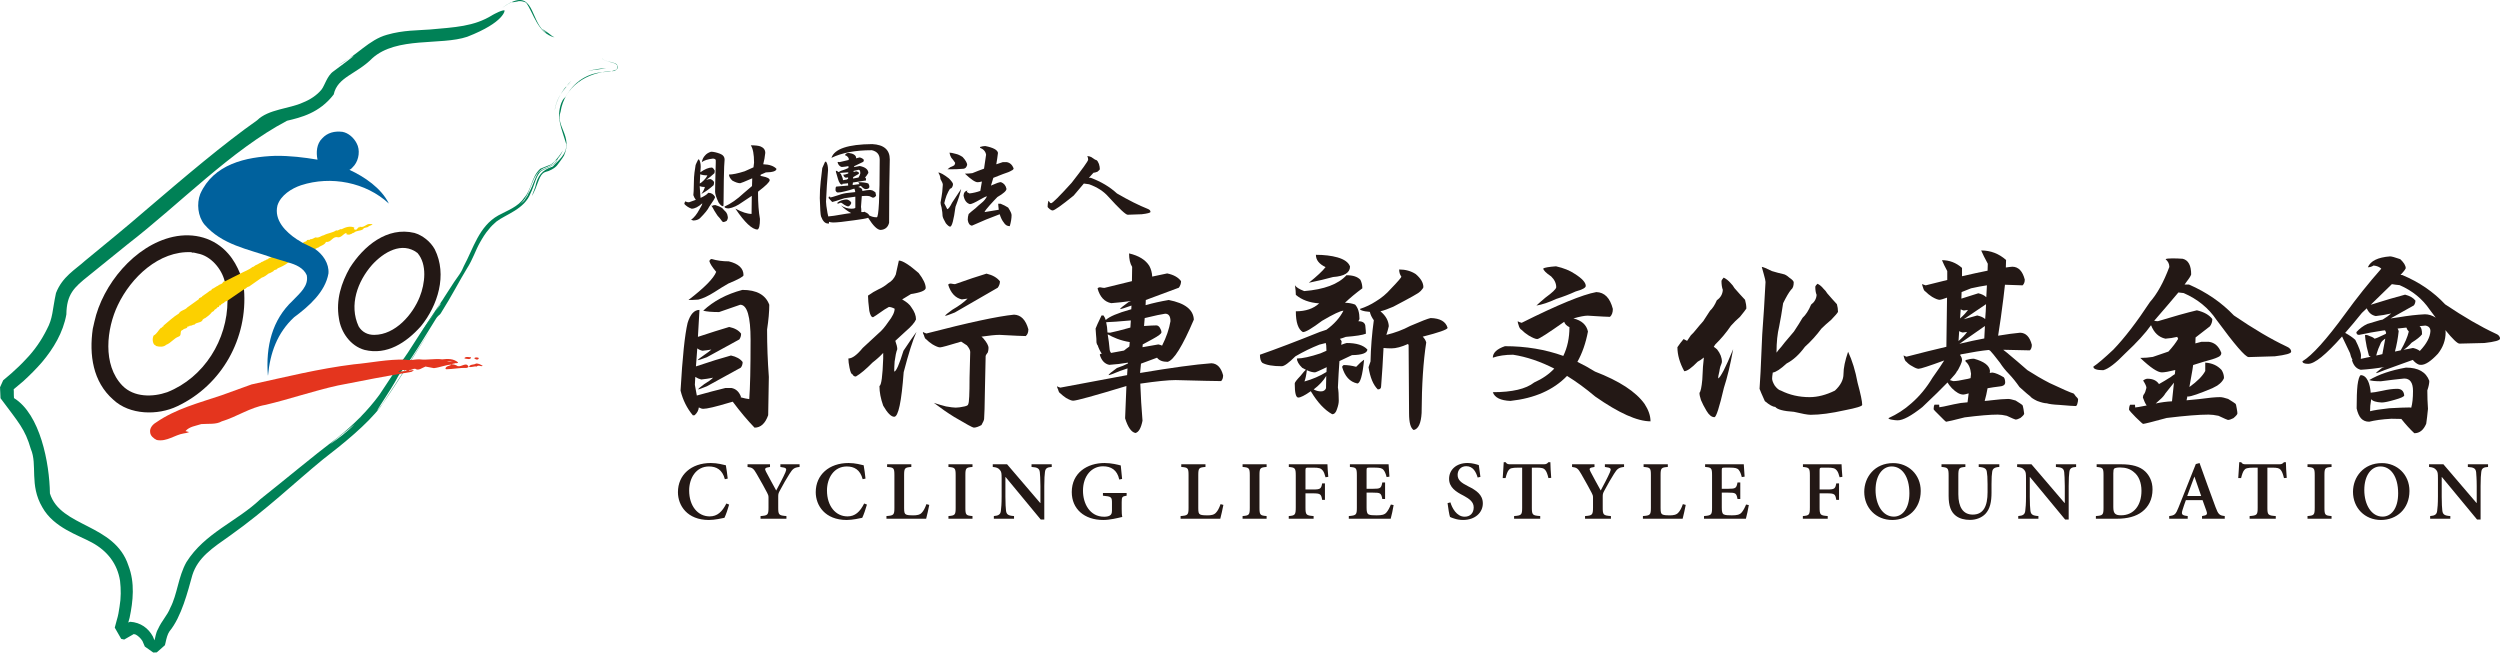 <svg enable-background="new 0 0 250 66" height="66" viewBox="0 0 250 66" width="250" xmlns="http://www.w3.org/2000/svg"><g fill="#231815"><path d="m74.242 28.99c1.424 0 2.319.495 2.686 1.486 0 .688-.073 1.514-.22 2.478 0 1.573.059 3.153.176 4.737-.029 1.521-.052 2.797-.066 3.826-.293.832-.748 1.248-1.364 1.248-.691-.713-1.418-1.578-2.181-2.596-.132.04-.249.072-.353.1-1.366.41-2.231.613-2.598.613-.119 0-.266-.045-.44-.137-.03.289-.162.54-.396.754 0 .024-.067.037-.198.037-.588-.701-1-1.525-1.234-2.478.191-3.329.425-5.583.705-6.76.264-.871.66-1.307 1.188-1.307-.058.912-.108 1.81-.155 2.694 1.279-.421 2.322-.753 3.128-.989.558.119.954.343 1.19.673 0 .212-.058.403-.176.574-1.118.623-2.202 1.217-3.26 1.786-.528.197-.83.296-.903.296 0-.053.221-.231.661-.534.277-.186.514-.363.705-.535-.308.051-.601.092-.881.118-.207-.04-.381-.118-.528-.237-.046.607-.089 1.209-.133 1.803 1.409-.475 2.577-.838 3.501-1.09.544.119.933.338 1.168.654 0 .212-.059.396-.176.555-1.16.648-2.291 1.27-3.391 1.865-.515.211-.808.316-.881.316 0-.054.205-.231.616-.535.368-.212.661-.423.882-.635-.397.08-.795.14-1.19.18-.221-.055-.419-.141-.595-.26-.015.265-.03.53-.043.793.059.371.125.729.196 1.071 1.087-.304 2.042-.556 2.865-.755h.594c.44.081.756.365.947.854 0 .053-.008.08-.021.08.336.092.623.152.858.179.088-1.112.133-3.087.133-5.928 0-2.34-.346-3.509-1.036-3.509-.603.199-1.308.443-2.115.733-.719 0-1.249-.046-1.585-.138 1.027-.964 2.333-1.658 3.92-2.08zm-1.367-2.855c.984.238 1.476.7 1.476 1.387 0 .134-.507.412-1.52.834-.439.251-.903.535-1.388.853-.603.382-1.138.634-1.606.752-.383.027-.713.039-.991.039 1.599-1.229 2.524-2.167 2.774-2.815-.397-.474-.625-.831-.684-1.07.029-.118.104-.19.222-.217.529.158 1.1.237 1.717.237z"/><path d="m89.885 26.056c.366 0 1.027.417 1.982 1.249.469.607.705 1.11.705 1.507-.031.25-.522.449-1.477.594-.294.171-.588.351-.881.536.469.265.777.529.924.793.31.423.463.825.463 1.209-.131.317-.485.721-1.057 1.209-.381.343-.72.653-1.013.931.132.369.197.646.197.834-.102.25-.19.66-.264 1.229-.03.396-.043.734-.043 1.01.191 0 .499-.692.926-2.081.585-.885 1.02-1.512 1.298-1.883-.367.819-.793 2.161-1.277 4.024-.221 2.973-.536 4.46-.947 4.46-.308 0-.676-.37-1.102-1.109-.25-.702-.375-1.354-.375-1.964.192-.079.315-.997.375-2.756v-.555c-.322.344-.675.662-1.058.953-.646.659-1.204 1.129-1.674 1.405-.162 0-.271-.071-.331-.218-.117 0-.22-.223-.308-.674-.073-.355-.111-.66-.111-.912.381 0 .859-.348 1.432-1.051.529-.488 1.058-.977 1.586-1.467.309-.25.631-.627.97-1.129.425-.541.638-.983.638-1.328-.191-.105-.381-.166-.572-.179-.164.093-.31.179-.44.258-.736.515-1.117.772-1.146.772-.163 0-.287-.21-.375-.634-.088-.7-.131-1.209-.131-1.527.366-.263.719-.475 1.057-.634.338-.146.66-.35.97-.614.338-.184.586-.47.749-.853.176-.777.279-1.246.31-1.405zm6.232 8.106c-1.263.385-1.968.576-2.114.576-.161 0-.412-.1-.749-.298-.249-.159-.455-.322-.617-.496-.103-.04-.183-.179-.241-.416-.074-.119-.111-.232-.111-.337.074.053.191.105.353.159 4.229-1.097 7.151-1.726 8.768-1.884.69.026 1.167.517 1.431 1.466 0 .305-.087.53-.264.674-.279 0-1.152-.039-2.622-.119-.396 0-.997.062-1.804.178.073.054.131.107.175.159.353.412.53.734.53.971 0 .133-.022.278-.066.438-.133.17-.207.291-.221.356 0 .146-.022 1.171-.066 3.072-.03 1.942-.059 3.014-.088 3.212 0 .117-.089.33-.264.633-.309.172-.566.258-.771.258-.104 0-.758-.356-1.962-1.07-.661-.409-1.336-.878-2.026-1.405.44.144.843.262 1.212.355.455.079.776.12.968.12.235 0 .53-.041.882-.12.249-.052.374-.132.374-.239.088-.116.132-1.001.132-2.656.044-1.466.066-2.316.066-2.556 0-.171-.111-.39-.33-.654-.251-.158-.442-.283-.575-.377zm-1.035-5.806c.206.039.344.059.418.059 1.263-.449 2.313-.8 3.15-1.052.617.146 1.063.404 1.344.773 0 .225-.073.437-.22.635-1.455.846-2.886 1.671-4.295 2.479-.559.224-.882.337-.969.337 0-.065.24-.271.726-.616.645-.369 1.152-.739 1.519-1.109-.19.025-.38.052-.573.079-.646-.146-1.101-.634-1.364-1.467.044-.079.131-.118.264-.118z"/><path d="m110.571 32.003c.367-.344 1.189-.694 2.467-1.051.028-.014.058-.02.089-.02 0-.133.007-.258.021-.377-.661.238-1.042.357-1.145.357 0-.066.287-.303.86-.713.088-.041.167-.074.242-.101-.647.093-1.308.166-1.983.218-.675-.132-1.129-.619-1.366-1.466.044-.08.134-.12.265-.12.191.04.331.06.419.06.999-.25 1.916-.475 2.752-.675.016-.488.023-.965.023-1.427-.205-.316-.309-.766-.309-1.348.969.225 1.645.642 2.026 1.249.175.33.272.688.287 1.07.543-.12 1.042-.225 1.497-.317.646.134 1.108.392 1.388.773 0 .239-.074.457-.22.655-1.117.423-2.218.833-3.304 1.229 0 .172-.007.345-.022.517.75-.212 1.519-.383 2.314-.517 1.629.317 2.466.971 2.51 1.963-1.131 2.658-2.006 4.063-2.621 4.223-.499 0-.853-.139-1.058-.416-.559.199-1.094.396-1.607.596-.031.369-.06.68-.089.932 3.144-.529 5.521-.853 7.137-.972.572.026.96.429 1.166 1.208 0 .252-.064.442-.198.576-.499 0-2.019-.033-4.559-.101-.72 0-1.894.118-3.525.356.044 1.242.117 2.479.221 3.707-.147.74-.382 1.15-.705 1.229-.41-.079-.756-.567-1.035-1.468.029-.951.074-2.028.131-3.23-3.23.98-5.006 1.469-5.329 1.469-.148 0-.383-.092-.706-.277-.221-.147-.411-.299-.573-.457-.104-.053-.176-.179-.22-.377-.074-.132-.11-.244-.11-.336.075.053.183.098.33.139 2.496-.476 4.721-.893 6.676-1.25.013-.211.028-.436.042-.674-.25.093-.499.18-.749.258-.662.277-1.042.416-1.145.416 0-.08.278-.315.837-.715.44-.145.807-.295 1.1-.454v-.081c-.616.107-1.24.181-1.871.221-.455-.096-.771-.431-.947-1.012.029-.068.095-.1.199-.1-.161-.238-.302-.527-.42-.873-.043-.012-.081-.1-.109-.256 0-.251-.015-.502-.044-.755l-.044-.633c.059-.172.257-.608.595-1.309h.198c.103.146.177.299.221.457zm2.467.753c.016-.237.029-.475.045-.714-1.161.105-1.984.166-2.467.178.072.304.117.648.132 1.031.087.014.176.019.265.019.454-.091 1.13-.263 2.025-.514zm-1.937 2.537c.454-.092.888-.17 1.299-.237.175-.146.351-.276.527-.396.015-.067.023-.119.023-.159 0-.105.006-.204.022-.296-.441-.065-.868-.18-1.278-.338-.338-.132-.646-.278-.925-.436.088.503.154 1.018.198 1.546 0 .079.044.184.134.316zm4.536-2.754c.131 0 .249.078.352.237.104.173.155.324.155.456 0 .133-.295.357-.881.674-.294.16-.625.339-.991.536-.016.093-.022.185-.022.278.586-.105 1.116-.199 1.587-.278.131.027.256.067.372.119.427-.845.707-1.658.838-2.438 0-.501-.175-.753-.528-.753-.323.039-1.007.186-2.049.437-.029.29-.052.555-.066.792.601-.041 1.013-.06 1.233-.06z"/><path d="m134.65 27.522c.646 0 1.108.153 1.388.457.131.265.197.549.197.853-.646.476-1.227.957-1.739 1.446.353 0 .691.059 1.013.179.293.318.44.8.44 1.448-.029.066-.066.139-.11.218.471 0 .705.192.705.576.029.25.045.476.045.673-.338.132-1.008.236-2.004.315-.206.08-.404.146-.596.199.087.079.146.166.176.257-.015.119-.029.231-.043.338.277-.106.46-.164.549-.18.984 0 1.674.219 2.071.656-.03.355-.544.542-1.542.555-.469.225-.889.422-1.255.596-.06.793-.109 1.67-.153 2.635.057.305.086.746.086 1.33 0 .223-.057.5-.176.832-.102.342-.264.516-.482.516-.765-.424-1.477-1.19-2.139-2.301-.602.423-1.021.635-1.254.635-.236 0-.352-.469-.352-1.408 0-.106.189-.356.57-.754.265-.342.449-.547.551-.614-.117-.065-.241-.132-.373-.198-.354-.343-.529-.652-.529-.932.543 0 1.328-.172 2.355-.514.221-.094.42-.18.596-.259 0-.184-.007-.364-.021-.535-.016-.104-.031-.185-.046-.239-.249.068-.46.12-.636.16-.81.318-1.609.709-2.402 1.17-.66.662-1.115.99-1.364.99-.883 0-1.528-.111-1.94-.337-.161-.146-.241-.415-.241-.812 1.63-.568 3.628-1.33 5.991-2.28.248-.081.47-.152.66-.219.777-.566 1.344-1.201 1.697-1.902-.279 0-.992.336-2.139 1.011-.998.753-1.637 1.128-1.914 1.128-.472-.277-.706-.969-.706-2.08.983 0 1.761-.264 2.335-.794-.97-.064-1.746-.349-2.335-.852 0-.263-.03-.587-.089-.97.103.197.411.396.926.594 1.996-.159 3.407-.687 4.229-1.587zm-1.981 9.199c-.721.344-1.109.516-1.17.516-.234 0-.506-.073-.814-.219-.059.504-.139.879-.24 1.131.807-.225 1.541-.542 2.201-.95 0-.174.007-.334.023-.478zm-1.079-11.24c.82 0 1.54.085 2.157.258.689.197 1.107.501 1.256.911 0 .622-.566.973-1.697 1.052-.66.185-1.468.376-2.422.574.822-.661 1.381-1.182 1.673-1.565-.646-.305-.967-.714-.967-1.23zm1.034 12.111c-.281.477-.699.928-1.256 1.35.234.132.477.197.727.197.251 0 .42-.105.506-.316.015-.423.023-.834.023-1.231zm3.787-1.623c-.16 1.585-.389 2.377-.681 2.377-.749-.158-1.257-.713-1.521-1.665.043-.079.095-.138.153-.177.397 0 .815.059 1.255.177.252-.277.515-.515.794-.712zm3.504-9.021c.629 0 1.18.152 1.651.456.514.436.771.873.771 1.308 0 .053-.037.12-.109.198-.119.159-.206.251-.265.278-.044.093-.926.589-2.643 1.487-.515.224-.941.376-1.278.456.529.436.807.932.837 1.486-.073.316-.153.609-.243.872.866-.211 1.66-.508 2.379-.892 1.102-.476 1.785-.739 2.049-.792.955.025 1.521.357 1.697.99-.061.173-.889.463-2.49.872.176.172.293.364.352.577-.293 1.875-.447 4.228-.462 7.055-.058 1.031-.323 1.601-.792 1.706-.309-.185-.463-.741-.463-1.667-.015-2.191-.031-4.465-.045-6.818-.014-.052-.035-.092-.064-.119-.647.292-1.198.438-1.65.438-.297 0-.561-.014-.795-.041-.059 1.27-.141 2.552-.242 3.847 0 .198-.111.298-.33.298-.457-.449-.764-1.188-.926-2.221.072-.186.14-.376.199-.574.028-1.375.14-2.75.329-4.124-.205-.278-.338-.556-.396-.834-.161-.012-.324-.033-.484-.059-.34-.067-.508-.145-.508-.237.572-.186 1.101-.437 1.587-.754.571-.343 1.07-.759 1.497-1.249.703-.727 1.057-1.136 1.057-1.229-.148-.199-.22-.436-.22-.714z"/><path d="m156.417 32.181c-1.631 1.15-2.525 1.724-2.689 1.724-.176 0-.461-.119-.857-.354-.279-.175-.514-.359-.704-.557-.147-.078-.251-.244-.311-.496-.057-.146-.086-.271-.086-.377.059.053.19.106.396.16 3.597-1.799 6.086-2.824 7.466-3.073.822.025 1.372.587 1.652 1.685 0 .357-.096.622-.287.792-.235 0-.976-.04-2.224-.119-.323 0-.8.093-1.433.278.822.198 1.307.635 1.455 1.309-.221 1.164-.573 2.174-1.058 3.033.601.291 1.189.615 1.762.971 2.437.939 4.089 2.018 4.955 3.232.396.606.596 1.188.596 1.744-1.321 0-3.165-.826-5.528-2.479-.955-.805-1.895-1.494-2.82-2.062-1.351 1.402-3.238 2.236-5.66 2.5-.984-.041-1.572-.33-1.762-.873 1.938 0 3.317-.322 4.14-.973.823-.369 1.491-.832 2.005-1.387-1.395-.713-2.768-1.177-4.119-1.387-.777 0-1.454.099-2.025.297 0-.488.404-.873 1.211-1.15 2.086 0 4.029.324 5.838.972.41-.845.614-1.802.614-2.873-.279-.133-.455-.311-.527-.537zm-.816-5.551c.764.173 1.387.424 1.873.754.734.462 1.102.866 1.102 1.209 0 .185-.338.37-1.014.555-.602.278-1.256.529-1.961.753-.733.343-1.387.562-1.961.654.207-.198.508-.462.903-.793.692-.501 1.05-.845 1.08-1.031 0-.395-.169-.76-.508-1.089-.513-.344-.777-.608-.792-.794.147-.092.573-.165 1.278-.218z"/><path d="m172.368 27.761c.248.119.477.297.682.535.162.158.295.331.397.516.38.436.733.826 1.058 1.169.086.303.131.594.131.872-.059.105-.273.384-.639.833-.323.277-.624.575-.904.891-.469.689-.99 1.31-1.562 1.864-.059.093-.109.173-.154.238.118.079.229.167.33.259.324.409.484.819.484 1.229 0 .066-.021.152-.066.258-.073.158-.124.322-.153.494-.015.133-.043.285-.087.457-.045.158-.066.312-.066.457.088 0 .271-.266.551-.793.248-.477.564-1.183.946-2.121-.277 1.546-.588 2.836-.925 3.863-.456 1.957-.771 2.936-.947 2.936-.28 0-.542-.213-.793-.635-.236-.396-.42-.752-.551-1.07-.104-.303-.153-.547-.153-.734.116-.104.212-.547.284-1.326.016-.371.038-.801.067-1.29.043-.383.074-.688.089-.911-.221.184-.428.322-.617.416-.617.635-1.065.952-1.344.952-.455-.833-.684-1.634-.684-2.399.205-.304.411-.576.617-.814.104.054.221.113.352.179.119-.186.242-.37.375-.555.162-.145.332-.33.509-.556.232-.29.475-.574.726-.852.277-.422.506-.772.682-1.05.251-.225.479-.576.684-1.051.366-.251.566-.595.595-1.03-.089-.239-.134-.543-.134-.913.029-.081.103-.186.22-.318zm9.383.614c.219.105.418.271.596.496.158.145.285.298.372.457.339.396.661.759.97 1.089.074.251.111.508.111.772-.061.121-.289.386-.684.795-.338.277-.66.568-.969.872-.5.674-1.05 1.283-1.654 1.823-.571.781-1.18 1.335-1.826 1.666-.617.567-1.078.872-1.389.911-.045.29-.066.49-.066.596 0 .185.09.422.266.713.221.291.427.455.616.495.866.437 1.821.654 2.865.654.806 0 1.65-.218 2.534-.654.57-.527.857-1.084.857-1.665 0-.594.153-1.334.461-2.22.41.872.728 1.903.947 3.091.309 1.14.463 1.877.463 2.223 0 .131-.58.31-1.74.535-1.352.303-2.489.456-3.414.456-.292 0-.85-.101-1.674-.298-1.043-.066-1.666-.232-1.871-.496-.236 0-.58-.193-1.037-.574-.293-.646-.469-1.059-.529-1.229.047-.45.135-2.261.267-5.431.132-1.745.241-3.497.33-5.255 0-.118-.059-.381-.177-.792-.132-.449-.199-.688-.199-.714.119 0 .457.14 1.016.417.438.132.812.231 1.121.298.177.026.383.146.617.357.295.198.441.356.441.475 0 .357-.088.602-.266.734-.22.264-.482.714-.793 1.348-.131.886-.264 1.659-.395 2.319-.177.727-.266 1.586-.266 2.578 0 .025-.008.045-.022.06.089-.094.161-.187.221-.278.177-.185.382-.437.618-.752.308-.37.615-.734.924-1.091.352-.528.638-.985.859-1.368.322-.291.609-.733.859-1.329.337-.25.521-.574.55-.971-.089-.211-.132-.487-.132-.833.029-.082.104-.174.222-.28z"/><path d="m200.808 39.894c.162 0 .41.052.75.157.381.239.602.383.662.438.041.012.084.15.129.416.045.237.067.389.067.455 0 .093-.126.238-.374.436-.207.105-.367.16-.484.16-.046 0-.34-.125-.881-.377-.325-.078-.625-.119-.906-.119-.748 0-1.85.092-3.302.277-1.086.276-1.703.423-1.851.436-.043 0-.258-.199-.639-.594-.396-.385-.603-.602-.617-.654 0-.199.029-.352.088-.455h.464c0 .104.007.189.021.256.104 0 .588-.1 1.456-.298.453-.104.909-.171 1.364-.197.044-.304.079-.603.111-.892-.28.08-.457.119-.531.119-.338 0-.72-.211-1.143-.635-.208-.224-.354-.416-.441-.576-.558.583-1.396 1.401-2.512 2.459-1.116.885-1.939 1.327-2.467 1.327-.162 0-.352-.02-.573-.06-.235-.037-.352-.092-.352-.158.851-.382 1.614-.878 2.29-1.484.81-.701 1.514-1.555 2.115-2.559.528-.74.917-1.314 1.168-1.725-1.516.555-2.365.832-2.557.832-.146 0-.359-.085-.639-.258-.234-.117-.425-.264-.572-.436-.089-.039-.162-.159-.221-.356-.045-.104-.066-.206-.066-.298.044.053.141.1.287.139 1.469-.383 2.797-.713 3.986-.991.029-1.652.051-3.291.066-4.916-.411.146-.653.219-.727.219-.176 0-.434-.1-.771-.298-.265-.172-.477-.344-.639-.515-.117-.054-.207-.192-.264-.418-.059-.144-.088-.263-.088-.356.059.04.175.086.352.139.765-.197 1.482-.375 2.159-.536v-.892c-.235-.435-.412-.799-.528-1.09.749 0 1.415.258 2.004.773v.834c.969-.226 1.82-.411 2.557-.556 0-.251.006-.483.021-.694-.296-.542-.516-.984-.662-1.328.939 0 1.77.317 2.49.951 0 .251-.008.502-.023.754.251-.04.472-.067.66-.079.603.012 1.014.442 1.233 1.288 0 .251-.073.443-.22.575-.221 0-.809-.019-1.761-.06-.044.449-.097.9-.156 1.348-.175 1.415-.352 2.663-.528 3.747.867-.145 1.602-.244 2.203-.298.572.014.963.416 1.168 1.21 0 .25-.066.438-.199.555-.323 0-1.212-.02-2.664-.059.117.094.234.185.354.277.717.594 1.408 1.183 2.07 1.764.719.463 1.459.894 2.222 1.288 1.294.61 2.081.952 2.358 1.032.043 0 .125.092.242.277.146.131.228.238.242.317 0 .132-.021.27-.066.417-.015.104-.059.189-.132.256-.221 0-.786-.038-1.696-.117-.586-.027-.998-.082-1.232-.158-.222 0-.544-.08-.969-.238-.382-.186-.61-.338-.685-.457-.131-.093-.491-.402-1.078-.932-.339-.488-.685-.918-1.036-1.289-.353-.356-.661-.739-.925-1.15-.528-.686-.847-1.076-.947-1.168-.03-.04-.087-.072-.177-.1-.675.066-1.6.211-2.775.438-.044.023-.072.045-.088.059.132.171.199.337.199.496 0 .131-.054.305-.154.516-.16.356-.287.574-.374.652-.015.094-.241.379-.683.853.117.027.227.06.33.101.292 0 .697-.061 1.21-.179.178-.026.353-.065.528-.12.016-.145.029-.291.045-.436-.059-.568-.24-.979-.551-1.229v-.139c.323-.094.604-.139.838-.139 1.014.277 1.549.679 1.607 1.209 0 .092-.008.164-.02.219.115-.027.21-.041.283-.041.296.041.67.199 1.124.477.089.119.134.297.134.533-.018.227-.199.352-.553.378-.439.052-.842.112-1.209.179-.075.436-.17.859-.287 1.27.234-.014.438-.033.615-.061.783-.093 1.355-.138 1.723-.138zm-4.956-5.79c.367-.317.654-.62.859-.911-.163.026-.31.046-.44.059-.134-.025-.25-.073-.353-.14-.028.358-.052.688-.066.992zm2.642-1.507c-.882.622-1.732 1.216-2.553 1.784.925-.223 1.753-.402 2.488-.536.015-.421.036-.838.065-1.248zm-2.489-.753c.324-.278.588-.562.794-.852-.146.027-.287.046-.419.059-.116-.027-.221-.066-.307-.119-.015.331-.038.634-.068.912zm.132-1.982c.677-.211 1.243-.39 1.697-.535.338.078.604.21.794.395.027-.41.051-.805.064-1.189-.455.066-.983.165-1.586.298-.352.145-.666.271-.946.377 0 .225-.01.443-.023.654zm.243 2.061c.528-.158.978-.283 1.344-.376.353.079.615.198.793.357.045-.516.074-1.011.088-1.487-.779.529-1.52 1.031-2.225 1.506z"/><path d="m217.221 25.838c.353 0 .704.013 1.058.04.559.145.838.667.838 1.565-.031.146-.252.483-.66 1.011h.439c1.762.768 3.26 1.797 4.494 3.092 1.98 1.349 3.729 2.38 5.242 3.092.322.133.483.311.483.536 0 .172-.544.325-1.629.456-1.513.052-2.388.079-2.622.079-.322 0-1.395-1.242-3.217-3.726-.792-1.177-1.885-2.069-3.281-2.676-.19-.014-.367-.034-.527-.06-.618.74-1.426 1.685-2.422 2.834.158.027.285.04.373.04 1.556-.475 2.854-.84 3.898-1.09.719.172 1.233.462 1.542.873 0 .277-.081.521-.243.733-.499.383-.978.754-1.431 1.11 0 .211-.009.411-.022.594.219-.064.417-.118.596-.157h.77c.572.078.984.449 1.233 1.109 0 .199-.124.344-.374.438-.234.117-.714.27-1.432.455-.354.118-.689.225-1.014.318-.014.157-.037.31-.065.453-.104.636-.208 1.218-.309 1.746.793-.568 1.321-1.104 1.585-1.605v-.834c.676.04 1.219.284 1.631.734.16.252.243.523.243.812-.163.396-.55.733-1.168 1.012-1.321.555-2.13.832-2.423.832-.029 0-.051-.007-.066-.02-.03.16-.059.291-.088.396.47-.039.881-.078 1.233-.118.969-.134 1.673-.199 2.114-.199.191 0 .463.06.814.18.426.265.668.421.727.476.046.025.088.183.133.476.045.251.066.415.066.493 0 .095-.132.254-.396.477-.234.121-.418.178-.551.178-.043 0-.361-.137-.945-.414-.369-.078-.699-.119-.993-.119-.94 0-2.336.112-4.186.336-1.41.385-2.195.582-2.356.594-.044 0-.293-.223-.748-.672-.412-.424-.631-.668-.661-.734 0-.225.036-.395.11-.514h.484c0 .119.008.211.021.277.09 0 .47-.066 1.146-.199-.134-.186-.257-.449-.375-.793 0-.133.035-.245.109-.336.088-.107.17-.318.242-.637 0-.143-.11-.389-.33-.732.161-.118.31-.178.441-.178.527 0 .909.178 1.145.535.383-.212.779-.45 1.189-.715.132-.104.264-.199.398-.277.012-.145.028-.283.043-.416-.632.158-1.08.238-1.345.238-.427 0-1.145-.482-2.157-1.446.426 0 .842-.033 1.254-.1.558-.198 1.08-.378 1.564-.536.412-.448.734-.873.97-1.269-.03-.066-.06-.132-.089-.199-.395.095-.793.153-1.188.18-.661-.146-1.14-.594-1.433-1.348-.559.793-1.416 1.732-2.576 2.816-.955.991-1.688 1.552-2.202 1.684-.661 0-.991-.119-.991-.356.424-.276 1.093-.846 2.003-1.704 1.117-1.164 2.335-2.749 3.657-4.757.72-.808 1.365-1.977 1.939-3.51 0-.304-.127-.561-.377-.772.078-.057.298-.082.665-.082zm-.022 14.293c.073-.622.14-1.243.198-1.865-.263.318-.551.676-.858 1.072-.118.211-.302.424-.552.635-.162.158-.301.283-.417.377.542-.121 1.085-.192 1.629-.219z"/><path d="m234.206 33.648c-1.615 1.824-2.744 2.736-3.39 2.736-.383 0-.571-.087-.571-.258.967-.582 2.392-2.161 4.271-4.739 1.16-1.6 2.363-3.106 3.613-4.519-.178-.173-.435-.278-.771-.318-.178.12-.367.177-.572.177.262-.633 1.004-.996 2.224-1.089.146 0 .484.093 1.014.278.366.344.55.647.55.912-.074.16-.25.383-.527.674h.176c1.688.702 3.119 1.679 4.293 2.934 1.896 1.269 3.57 2.242 5.023 2.915.309.119.462.291.462.515 0 .171-.521.317-1.563.435-1.453.04-2.283.061-2.49.061-.205 0-.674-.448-1.408-1.347.014.079.022.151.022.217 0 .781-.258 1.496-.771 2.142-.692.741-1.248 1.111-1.674 1.111-.148 0-.236-.016-.266-.04-.191-.079-.382-.231-.572-.456-.97.356-1.902.692-2.797 1.01-.514.213-.809.316-.881.316 0-.053.205-.23.615-.535.074-.025.148-.053.221-.078-.777.133-1.564.225-2.357.276-.426-.092-.719-.41-.881-.951.016-.026.031-.038.045-.038-.104-.186-.184-.41-.243-.676-.249-.516-.476-.991-.681-1.427-.046-.093-.083-.172-.114-.238zm2.468-2.816c-.175.16-.337.313-.483.458-.617.767-1.175 1.432-1.674 2 .396.213.734.444 1.012.695.382.753.572 1.282.572 1.586 0 .104-.007.212-.021.317.369-.079.699-.152.992-.219-.088-.039-.146-.072-.177-.099-.028-.118-.103-.41-.221-.872-.116-.594-.173-.979-.173-1.148 0-.042.027-.062.086-.062.146.014.271.053.375.119.249.079.41.167.482.259.105 0 .465-.152 1.082-.456.027-.014.049-.026.064-.04.014-.027.021-.054.021-.081-.029-.104-.065-.19-.109-.256-.074 0-.139.007-.197.019-.823.121-1.624.267-2.402.436-.177 0-.264-.092-.264-.278.324-.355.682-.626 1.079-.812.47-.145.888-.27 1.256-.376.103-.013.198-.033.286-.06.352-.21.639-.417.859-.614-.516.118-1.027.205-1.541.257-.413-.078-.712-.334-.904-.773zm3.921 5.928c1.234 0 2.012.443 2.335 1.328 0 .252-.065.568-.198.951 0 .609.021 1.225.066 1.844-.059.594-.116 1.09-.176 1.486-.266.636-.662.953-1.189.953-.427-.398-.859-.873-1.301-1.429-.307-.013-.638-.019-.991-.019-.468.025-.895.065-1.274.117-.369.054-.686.114-.949.18-.338 0-.609-.112-.816-.338-.19-.211-.336-.541-.438-.989 0-1.005.027-1.777.086-2.32.074-.556.176-.893.309-1.011.309 0 .558.198.749.596.134.291.221.68.265 1.168.029-.012.052-.02.066-.02.146 0 .506-.06 1.078-.178.572-.131 1.072-.198 1.5-.198.425 0 .659.218.705.653 0 .119-.309.265-.927.438-.631.186-1.073.277-1.321.277-.557-.027-.912-.139-1.058-.337v.04c-.029.21-.058.416-.088.614-.015.198-.021.382-.021.556.351-.096.988-.193 1.914-.298.969-.054 1.646-.079 2.027-.079.045 0 .102.006.176.02.117-.412.176-.966.176-1.666 0-.832-.294-1.248-.879-1.248-.664.064-1.439.157-2.336.275-.544 0-.935-.039-1.168-.118.955-.568 2.181-.983 3.678-1.248zm-1.408-8.345c-.574.568-1.277 1.257-2.115 2.061 1.381-.436 2.525-.772 3.436-1.011.47.119.814.317 1.035.595 0 .172-.051.331-.153.476-.809.449-1.585.886-2.335 1.308.278-.039.559-.079.838-.12.924-.158 1.79-.257 2.598-.296.368 0 .728.111 1.08.337-.191-.25-.39-.515-.595-.794-.734-1.083-1.74-1.902-3.017-2.457-.298-.026-.552-.06-.772-.099zm-.661 5.451c-.045.027-.074.047-.09.059-.221.159-.352.319-.396.475-.073.187-.14.338-.199.457-.089.238-.161.469-.221.693.221-.039.426-.086.617-.139.104-.515.2-1.03.289-1.545zm.968 1.288c.204-.039.397-.079.573-.119.41-.699.684-1.328.814-1.882-.117-.119-.197-.251-.242-.396-.309.026-.604.061-.881.099.059.105.094.192.111.256-.073.701-.199 1.384-.375 2.042zm2.445-2.537c.014.013.029.02.043.02.146.106.221.371.221.793-.176.237-.521.516-1.034.832-.311.344-.58.584-.816.715.324-.053.641-.111.947-.18.295.068.521.168.683.299.677-.715 1.028-1.375 1.059-1.984 0-.317-.171-.5-.506-.554-.207.014-.406.034-.597.059z"/><path d="m72.913 50.457c-.108.402-.327 1.039-.469 1.324-.226.049-.973.217-1.551.217-2.177 0-3.099-1.449-3.099-2.781 0-1.734 1.333-2.916 3.285-2.916.677 0 1.281.178 1.507.227.076.461.135.838.186 1.332l-.286.06c-.251-.956-.846-1.274-1.593-1.274-1.28 0-1.977 1.157-1.977 2.404 0 1.549.862 2.589 2.053 2.589.753 0 1.249-.452 1.667-1.29z"/><path d="m79.958 46.695c-.545.057-.687.185-1.006.688-.334.536-.578.946-.988 1.717-.118.219-.142.318-.142.551v1.106c0 .739.067.79.821.849v.268h-2.589v-.268c.721-.052.797-.109.797-.849v-1.004c0-.193-.035-.276-.134-.47-.251-.478-.554-1.037-1.041-1.875-.318-.562-.443-.656-.921-.713v-.268h2.246v.268c-.562.076-.545.177-.402.47.317.61.678 1.257 1.021 1.884.27-.502.704-1.307.922-1.817.15-.37.133-.46-.503-.536v-.268h1.919z"/><path d="m86.693 50.457c-.109.402-.326 1.039-.469 1.324-.226.049-.973.217-1.549.217-2.178 0-3.101-1.449-3.101-2.781 0-1.734 1.333-2.916 3.284-2.916.679 0 1.282.178 1.509.227.076.461.134.838.184 1.332l-.284.06c-.252-.956-.848-1.274-1.591-1.274-1.284 0-1.978 1.157-1.978 2.404 0 1.549.862 2.589 2.052 2.589.753 0 1.249-.452 1.667-1.29z"/><path d="m92.926 50.49c-.067.318-.234 1.147-.311 1.383h-3.97v-.268c.721-.052.795-.109.795-.822v-3.266c0-.723-.067-.771-.729-.822v-.268h2.421v.268c-.645.051-.721.1-.721.822v3.283c0 .42.035.579.202.655.151.065.395.082.686.082.403 0 .696-.051.89-.276.158-.166.311-.436.452-.847z"/><path d="m94.845 51.873v-.268c.646-.052.721-.109.721-.822v-3.266c0-.715-.075-.771-.721-.822v-.268h2.404v.268c-.645.051-.711.107-.711.822v3.266c0 .713.067.771.711.822v.268z"/><path d="m105.174 46.695c-.453.025-.637.135-.679.512-.034.258-.066.645-.066 1.398v3.35h-.353l-3.518-4.255h-.017v1.97c0 .744.034 1.122.059 1.373.041.395.209.527.804.562v.268h-2.019v-.268c.469-.035.67-.16.704-.537.033-.276.075-.654.075-1.398v-1.785c0-.578-.016-.688-.167-.881-.167-.209-.352-.275-.72-.309v-.268h1.431l3.311 3.87h.025v-1.692c0-.746-.042-1.141-.06-1.383-.042-.367-.225-.494-.83-.527v-.268h2.02z"/><path d="m112.664 49.568c-.453.075-.494.117-.494.653v.679c0 .302.007.57.058.795-.51.118-1.232.303-1.901.303-1.911 0-3.15-1.115-3.15-2.789 0-1.927 1.549-2.908 3.275-2.908.688 0 1.333.168 1.625.244.025.285.067.737.134 1.348l-.285.059c-.208-.971-.83-1.323-1.626-1.323-1.106 0-2.001.923-2.001 2.446 0 1.249.653 2.598 2.119 2.598.21 0 .428-.034.562-.118.143-.083.217-.208.217-.494v-.762c0-.594-.049-.654-.903-.729v-.268h2.37z"/><path d="m122.339 50.49c-.066.318-.235 1.147-.31 1.383h-3.97v-.268c.72-.052.796-.109.796-.822v-3.266c0-.723-.067-.771-.729-.822v-.268h2.421v.268c-.645.051-.72.1-.72.822v3.283c0 .42.034.579.201.655.15.065.395.082.687.082.402 0 .695-.051.888-.276.16-.166.311-.436.453-.847z"/><path d="m124.258 51.873v-.268c.645-.052.721-.109.721-.822v-3.266c0-.715-.076-.771-.721-.822v-.268h2.403v.268c-.643.051-.713.107-.713.822v3.266c0 .713.07.771.713.822v.268z"/><path d="m132.552 47.726c-.084-.317-.159-.536-.294-.694-.158-.201-.368-.268-.903-.268h-.496c-.275 0-.311.016-.311.284v1.901h.755c.745 0 .813-.076.913-.611h.278v1.65h-.278c-.092-.57-.168-.654-.913-.654h-.755v1.398c0 .764.066.814.813.873v.268h-2.486v-.268c.626-.052.702-.109.702-.873v-3.182c0-.748-.076-.799-.695-.855v-.268h3.863c0 .2.039.795.084 1.256z"/><path d="m139.362 50.507c-.049.343-.217 1.114-.293 1.366h-4.189v-.268c.729-.059.806-.119.806-.813v-3.267c0-.738-.077-.779-.696-.83v-.268h3.87c.009.166.051.746.083 1.239l-.283.04c-.076-.316-.178-.56-.312-.719-.134-.168-.358-.225-.88-.225h-.492c-.293 0-.318.016-.318.284v1.833h.645c.736 0 .821-.051.929-.635h.277v1.658h-.277c-.107-.596-.2-.638-.921-.638h-.652v1.49c0 .405.043.604.202.688.157.084.45.092.802.092.512 0 .78-.059.973-.276.158-.176.309-.452.452-.804z"/><path d="m147.765 47.751c-.158-.528-.443-1.132-1.14-1.132-.536 0-.862.385-.862.863 0 .52.344.788 1.055 1.148.797.394 1.465.836 1.465 1.709 0 .93-.785 1.658-1.976 1.658-.316 0-.604-.051-.829-.125-.226-.066-.376-.126-.477-.178-.076-.199-.186-.912-.244-1.381l.286-.075c.149.518.603 1.433 1.422 1.433.563 0 .905-.369.905-.931 0-.536-.402-.847-1.028-1.182-.747-.376-1.433-.821-1.433-1.675 0-.881.693-1.584 1.85-1.584.479 0 .914.143 1.122.211.034.301.085.662.161 1.18z"/><path d="m154.844 47.81c-.101-.427-.201-.679-.335-.829-.141-.168-.327-.217-.871-.217h-.453v4.028c0 .694.076.762.838.813v.268h-2.613v-.268c.729-.052.805-.119.805-.813v-4.028h-.369c-.695 0-.854.082-.971.24-.127.144-.218.412-.32.806h-.283c.033-.571.084-1.155.1-1.593h.191c.127.194.236.211.472.211h3.35c.218 0 .319-.051.461-.211h.192c0 .36.043 1.058.083 1.568z"/><path d="m162.407 46.695c-.542.057-.687.185-1.004.688-.334.536-.578.946-.988 1.717-.117.219-.143.318-.143.551v1.106c0 .739.066.79.821.849v.268h-2.589v-.268c.719-.052.797-.109.797-.849v-1.004c0-.193-.036-.276-.135-.47-.253-.478-.553-1.037-1.038-1.875-.321-.562-.444-.656-.922-.713v-.268h2.243v.268c-.561.076-.543.177-.4.47.317.61.678 1.257 1.023 1.884.266-.502.702-1.307.918-1.817.151-.37.135-.46-.502-.536v-.268h1.918v.267z"/><path d="m168.573 50.49c-.066.318-.233 1.147-.309 1.383h-3.973v-.268c.721-.052.798-.109.798-.822v-3.266c0-.723-.069-.771-.73-.822v-.268h2.423v.268c-.646.051-.723.1-.723.822v3.283c0 .42.035.579.202.655.151.065.394.082.688.082.401 0 .693-.051.887-.276.158-.166.311-.436.451-.847z"/><path d="m174.882 50.507c-.05.343-.219 1.114-.293 1.366h-4.188v-.268c.729-.059.804-.119.804-.813v-3.267c0-.738-.075-.779-.694-.83v-.268h3.868c.009.166.052.746.083 1.239l-.284.04c-.074-.316-.175-.56-.308-.719-.133-.168-.363-.225-.881-.225h-.494c-.294 0-.318.016-.318.284v1.833h.645c.738 0 .819-.051.93-.635h.277v1.658h-.277c-.11-.596-.201-.638-.92-.638h-.654v1.49c0 .405.041.604.2.688s.454.092.804.092c.512 0 .779-.059.973-.276.158-.176.309-.452.453-.804z"/><path d="m183.963 47.726c-.085-.317-.159-.536-.292-.694-.16-.201-.369-.268-.904-.268h-.496c-.275 0-.311.016-.311.284v1.901h.754c.747 0 .812-.076.914-.611h.276v1.65h-.276c-.091-.57-.167-.654-.914-.654h-.754v1.398c0 .764.068.814.812.873v.268h-2.487v-.268c.628-.052.703-.109.703-.873v-3.182c0-.748-.075-.799-.694-.855v-.268h3.863c0 .2.04.795.081 1.256z"/><path d="m189.324 46.31c1.491 0 2.749 1.123 2.749 2.782 0 1.809-1.293 2.906-2.848 2.906-1.619 0-2.8-1.206-2.8-2.814 0-1.467 1.038-2.874 2.89-2.874zm-.167.335c-.871 0-1.601.855-1.601 2.355 0 1.473.713 2.662 1.826 2.662.847 0 1.558-.779 1.558-2.335 0-1.711-.762-2.683-1.773-2.683h-.01z"/><path d="m199.93 46.695c-.477.025-.678.177-.712.494-.041.243-.066.578-.066 1.232v.828c0 .93-.143 1.643-.619 2.146-.388.393-.947.594-1.535.594-.525 0-1.039-.117-1.423-.42-.487-.377-.712-.996-.712-1.977v-2.02c0-.771-.077-.822-.713-.879v-.268h2.389v.268c-.629.051-.705.1-.705.879v1.852c0 1.291.478 2.035 1.441 2.035 1.074 0 1.482-.845 1.482-2.244v-.795c0-.654-.031-.989-.074-1.239-.042-.311-.235-.454-.812-.487v-.268h2.06v.269z"/><path d="m207.613 46.695c-.454.025-.638.135-.68.512-.032.258-.065.645-.065 1.398v3.35h-.353l-3.521-4.255h-.016v1.97c0 .744.033 1.122.06 1.373.042.395.208.527.804.562v.268h-2.018v-.268c.468-.035.669-.16.703-.537.033-.276.074-.654.074-1.398v-1.785c0-.578-.016-.688-.167-.881-.167-.209-.351-.275-.72-.309v-.268h1.432l3.309 3.87h.025v-1.692c0-.746-.042-1.141-.059-1.383-.041-.367-.227-.494-.83-.527v-.268h2.021v.268z"/><path d="m212.129 46.428c1.055 0 1.859.209 2.395.72.411.394.729.997.729 1.784 0 1.014-.402 1.751-1.047 2.246-.62.478-1.482.695-2.521.695h-2.096v-.268c.688-.052.763-.109.763-.822v-3.266c0-.715-.075-.766-.687-.822v-.268h2.464zm-.797 4.297c0 .612.184.805.772.805 1.288 0 2.043-1.005 2.043-2.446 0-.821-.269-1.499-.762-1.876-.352-.311-.813-.461-1.383-.461-.328 0-.512.057-.578.109-.067.073-.093.192-.093.468v3.401z"/><path d="m220.204 51.873v-.268c.503-.076.562-.16.436-.521-.092-.276-.234-.671-.386-1.073h-1.666c-.109.303-.227.629-.329.964-.141.454-.098.562.512.63v.268h-1.851v-.268c.544-.068.653-.15.938-.873l1.726-4.332.369-.1c.527 1.459 1.056 2.966 1.599 4.407.277.737.388.839.923.897v.268h-2.271zm-.754-4.197h-.018c-.25.645-.476 1.299-.711 1.926h1.398z"/><path d="m228.398 47.81c-.103-.427-.202-.679-.335-.829-.145-.168-.329-.217-.873-.217h-.451v4.028c0 .694.074.762.838.813v.268h-2.614v-.268c.728-.052.805-.119.805-.813v-4.028h-.37c-.693 0-.855.082-.972.24-.126.144-.218.412-.318.806h-.284c.033-.571.084-1.155.1-1.593h.193c.126.194.236.211.471.211h3.35c.219 0 .317-.051.462-.211h.19c0 .36.043 1.058.085 1.568z"/><path d="m230.751 51.873v-.268c.645-.052.721-.109.721-.822v-3.266c0-.715-.076-.771-.721-.822v-.268h2.404v.268c-.646.051-.711.107-.711.822v3.266c0 .713.065.771.711.822v.268z"/><path d="m238.199 46.31c1.491 0 2.747 1.123 2.747 2.782 0 1.809-1.291 2.906-2.85 2.906-1.615 0-2.797-1.206-2.797-2.814 0-1.467 1.039-2.874 2.889-2.874zm-.169.335c-.871 0-1.6.855-1.6 2.355 0 1.473.712 2.662 1.826 2.662.848 0 1.559-.779 1.559-2.335 0-1.711-.762-2.683-1.774-2.683h-.011z"/><path d="m248.806 46.695c-.454.025-.638.135-.68.512-.033.258-.066.645-.066 1.398v3.35h-.353l-3.519-4.255h-.016v1.97c0 .744.033 1.122.059 1.373.042.395.207.527.803.562v.268h-2.018v-.268c.469-.035.67-.16.701-.537.035-.276.077-.654.077-1.398v-1.785c0-.578-.017-.688-.166-.881-.169-.209-.354-.275-.722-.309v-.268h1.434l3.309 3.87h.023v-1.692c0-.746-.043-1.141-.059-1.383-.041-.367-.226-.494-.828-.527v-.268h2.02v.268z"/><path d="m71.203 16.752c.106.055.195.157.271.306 0 .11-.012.197-.035.266-.272.251-.548.476-.826.672.16-.061.302-.09.431-.09.151.053.272.151.363.294 0 .123-.016.228-.045.316-.371.34-.778.633-1.224.877.181-.244.299-.476.351-.694-.203 0-.376-.026-.521-.082.007.184.027.439.056.766.016.149.027.285.034.407.386-.176.643-.346.771-.51.302 0 .528.14.68.419 0 .094-.196.42-.59.977-.121.271-.435.66-.94 1.163-.15.128-.361.2-.634.213-.068-.013-.146-.038-.238-.072.302-.217.578-.56.827-1.029.196-.312.295-.52.295-.622-.4.361-.756.542-1.066.542-.301-.109-.542-.266-.725-.471 0-.114.042-.207.125-.275.053.068.166.102.341.102.264-.088.49-.169.679-.245-.098-.115-.181-.271-.249-.469.023-.109.042-.554.056-1.335 0-.306.02-.612.058-.918l.112-.754c.023-.074.109-.261.262-.561h.078c.114.164.171.415.171.754-.017.178-.028.354-.036.53.439-.316.828-.477 1.168-.477zm-1.18.673c-.021.313-.036.623-.045.928.061-.047.12-.088.182-.122.295-.245.488-.476.577-.694-.294.001-.532-.036-.714-.112zm1.079-2.252c.239 0 .535.064.883.193.316.117.475.317.475.602 0 .088-.014.322-.044.703-.015.476-.028.931-.035 1.367-.014.386-.021 1.022-.021 1.906 0 .435-.011.663-.035.683-.143 0-.298-.126-.464-.377-.234-.496-.351-.855-.351-1.08l.022-1.163c.022-.577.034-1.005.034-1.284.007-.102.011-.249.011-.438v-.255c0-.095-.091-.153-.271-.173-.529.062-.902.181-1.122.357.045-.271.154-.496.329-.673.127-.158.323-.28.589-.368zm.429 5.331c.022 0 .099.027.226.082.114.034.226.085.34.153.098.035.204.128.317.285.09.082.139.129.147.144.038.027.09.111.159.255.045.156.067.274.067.356 0 .081-.042.188-.125.315-.136.075-.256.113-.362.113-.029 0-.139-.133-.328-.397-.159-.157-.272-.3-.34-.429-.077-.123-.14-.225-.194-.306-.112-.217-.213-.39-.304-.52.029 0 .064.01.101.03.054-.053.152-.081.296-.081zm3.818-3.771c.021-.164.041-.32.057-.47 0-.83-.11-1.408-.328-1.733.474 0 .808.041.996.122.303.129.453.343.453.642-.038.381-.106.758-.204 1.132.619.02 1.061.173 1.325.458-.013.225-.37.345-1.064.357-.188.082-.359.157-.51.224-.008.048-.016.089-.023.123.062.015.125.027.193.042.483.093.726.224.726.386 0 .177-.386.557-1.156 1.142-.008.041-.012.075-.012.102 0 1.061.065 1.938.193 2.631 0 .638-.08.992-.239 1.06-.542 0-1.282-.696-2.219-2.09.657.354 1.196.53 1.62.53 0-.625.007-1.227.022-1.805-.31.204-.627.415-.951.632-.477.347-.925.555-1.349.622-.286 0-.43-.062-.43-.184.626-.279 1.265-.724 1.914-1.335.348-.286.627-.523.838-.714.007-.259.015-.503.022-.734v-.041c-.748.327-1.148.489-1.201.489-.211 0-.475-.088-.792-.265-.218-.211-.329-.41-.329-.602.354 0 .877-.108 1.564-.326.355-.161.648-.294.884-.395z"/><path d="m82.51 16.171h.102c.129.19.192.473.192.847-.09 1.012-.157 2.059-.203 3.14 0 .21.049.588.147 1.131.037.129.063.248.079.355.287-.02.769-.091 1.449-.213.302-.054.582-.095.84-.122-.364-.19-.704-.449-1.021-.774.332.225.69.337 1.075.337.183 0 .302-.031.364-.093v-1.009c0-.033 0-.067 0-.102-.334.04-.696.091-1.088.154-.718.237-1.123.363-1.212.376-.015 0-.081-.063-.194-.194-.112-.108-.173-.173-.181-.193 0-.061.012-.108.034-.143h.124c0 .034.005.061.013.082.052 0 .332-.082.838-.245.324-.122.661-.198 1.008-.225.25-.027.464-.051.646-.071 0-.013 0-.024 0-.031-.015-.135-.045-.242-.091-.316-.347.116-.653.204-.918.265-.301.082-.542.122-.724.122-.061 0-.109-.02-.147-.061-.061-.061-.091-.118-.091-.173 0-.054.004-.133.012-.235.022-.066.046-.107.068-.122.172-.02.569-.055 1.188-.103-.014-.067-.021-.145-.021-.234-.047.007-.092.014-.137.021-.121.02-.257.033-.408.04h-.01c0 .034-.004.062-.011.082-.106 0-.19-.051-.25-.153-.068-.088-.128-.224-.181-.406-.061-.192-.112-.373-.158-.542-.037-.094-.057-.186-.057-.275h.091c.082.047.147.09.192.123.128-.095.339-.183.635-.265.12-.047.232-.099.34-.152v-.184c-.22.046-.444.077-.67.09-.202-.053-.343-.206-.418-.457.015-.035.042-.052.08-.052.067.015.11.02.125.02.324-.082.627-.153.906-.214.008-.055.011-.098.011-.132-.067-.177-.197-.292-.384-.347.061-.149.188-.225.384-.225.438.061.684.211.736.449-.008.041-.016.071-.021.091.143-.041.268-.071.374-.091.195.047.335.129.418.244 0 .075-.019.139-.057.195-.31.148-.611.295-.906.438-.008.033-.011.064-.011.09.188-.046.377-.083.565-.11.558.115.846.346.861.693-.121.205-.229.356-.328.458.037.034.067.068.09.104v.193c-.422.074-.856.142-1.304.203-.007.096-.018.181-.033.255.272-.027.501-.057.691-.091-.038-.062-.081-.125-.125-.193.46 0 .796.043 1.008.131.067.11.103.215.103.316 0 .163-.134.244-.397.244-.135-.02-.29-.132-.464-.336-.009.006-.02.015-.033.021-.084.048-.156.081-.216.102.234.055.369.153.407.297-.006.04-.01.075-.01.102.347-.068.604-.102.77-.102.061 0 .156.02.284.061.143.088.226.142.249.164.014.006.031.061.044.163.023.088.036.146.036.173s-.049.082-.148.164c-.075.033-.136.05-.181.05-.015 0-.125-.05-.329-.152-.114-.021-.227-.031-.34-.031-.137 0-.278.007-.431.02-.03.32-.056.681-.08 1.082.024.108.034.271.034.489v.031c.106-.007.206-.011.295-.011h.045c-.029-.054-.06-.105-.089-.152.044.06.086.114.125.163.241.102.376.211.407.326.227.129.479.194.759.194.197 0 .295-1.92.295-5.76 0-.51-.261-.825-.782-.949-1.653 0-3.002.255-4.044.765.295-.897 1.655-1.356 4.078-1.376 1.17.061 1.756.571 1.756 1.528-.046 1.694-.068 3.807-.068 6.341-.112.443-.392.68-.837.715-.333 0-.752-.405-1.258-1.213-.226.075-.687.156-1.381.244-1.027.149-1.737.225-2.129.225-.175-.007-.311-.03-.409-.071v.173h-.102c-.288 0-.518-.238-.692-.714-.052-.156-.095-.763-.123-1.824 0-.55.028-1.101.09-1.652l.158-1.355c.028-.084.123-.295.282-.636zm2.118 3.773c.091 0 .177.028.26.083.144.088.222.175.239.264-.017.082-.05.15-.103.205-.068.087-.132.135-.193.142-.098 0-.229-.05-.395-.154-.182-.135-.295-.21-.34-.223-.091.027-.204.068-.34.122-.008-.046-.012-.087-.012-.122.128-.102.265-.177.408-.225.219-.061.378-.092.476-.092zm.203-2.713c-.37.035-.657.056-.859.062.052.047.095.083.124.111.137.293.204.498.204.612.022-.007.045-.01.068-.01.096-.007.2-.024.306-.051.06-.027.105-.054.136-.082v-.133c-.084.014-.159.024-.227.031-.121-.027-.204-.122-.25-.286.008-.021.022-.031.045-.031.038.007.064.01.079.01.129-.041.249-.077.362-.11.001-.048.006-.087.012-.123zm1.021.52c.098-.156.158-.294.181-.417 0-.237-.057-.356-.169-.356-.084.014-.25.051-.499.111-.007.047-.011.086-.011.113.105-.027.196-.052.271-.072.127.027.22.076.272.143 0 .048-.013.089-.034.123-.189.109-.372.213-.545.315-.007.047-.012.095-.012.144.183-.028.363-.063.546-.104z"/><path d="m93.828 17.253c.204 0 .559.197 1.065.591.271.279.408.469.408.571 0 .116-.035.228-.103.336-.045.062-.113.105-.205.132-.104.157-.218.378-.338.664-.1.271-.174.53-.227.774.091.184.189.381.294.591.112 0 .275-.214.487-.642.295-.442.595-.9.906-1.376-.083.421-.271 1.017-.566 1.784-.174 1.312-.351 1.974-.533 1.988-.097 0-.241-.113-.431-.337-.203-.347-.312-.591-.328-.734 0-.197-.034-.48-.102-.846-.067-.217-.102-.38-.102-.489.076-.408.133-.761.171-1.061.036-.379.057-.625.057-.733 0-.109-.081-.299-.239-.571.001-.197-.07-.411-.214-.642zm1.121-1.989c.128 0 .325.039.59.113.234.047.476.156.726.326.15.163.264.312.339.447.075.138.114.25.114.338-.039.123-.084.213-.137.275-.092.076-.166.112-.227.112-.107 0-.211.007-.316.021-.121.013-.243.021-.364.021-.173 0-.346.004-.52.01h-.407c.083-.061.173-.128.27-.204.137-.049.269-.109.397-.184.068-.083.102-.166.102-.255-.136-.211-.264-.381-.385-.51-.091-.149-.151-.318-.182-.51zm4.871 5.109h.239c.288.115.542.244.759.388.227.353.34.601.34.744 0 .326-.06.696-.181 1.112-.256 0-.457-.122-.601-.368-.157-.19-.295-.465-.407-.825-.891.327-1.817.706-2.776 1.142-.234-.036-.374-.229-.419-.583 0-.204.03-.397.091-.581.105-.107.335-.302.691-.582.182-.176.374-.346.577-.509.25-.197.439-.425.568-.683-.152.034-.383.143-.692.327-.521.306-.861.458-1.02.458-.339-.102-.552-.39-.634-.866.017-.28.151-.446.407-.5-.037.027-.063.078-.079.152.045.028.132.076.261.144.37-.042.732-.126 1.088-.255.06-.319.113-.632.159-.939-.19.049-.334.073-.43.073-.243 0-.666-.286-1.271-.857.25 0 .499-.017.748-.051.409-.169.798-.319 1.166-.448.077-.476.145-.941.205-1.396-.052-.32-.253-.551-.601-.693v-.082c.197-.061.371-.091.522-.091.792.157 1.215.383 1.268.683-.045.388-.102.769-.169 1.143.227-.075.442-.146.645-.215h.409c.309.055.536.259.679.612 0 .096-.072.173-.216.233-.143.095-.425.212-.85.347-.37.15-.69.276-.962.377-.075.266-.155.527-.239.786.032-.014.053-.028.068-.041.468-.211.779-.317.93-.317.303.116.488.339.556.673 0 .197-.304.469-.907.817-.21.21-.472.489-.781.835-.272.298-.442.523-.511.673.484-.088.959-.167 1.427-.235-.014-.115-.026-.221-.034-.316-.015-.103-.023-.198-.023-.286z"/><path d="m108.726 15.61c.143 0 .28.034.409.102.234.178.408.279.52.307.076.041.155.167.239.377.06.19.089.363.089.521 0 .041-.079.125-.238.255-.172.067-.306.102-.396.102-.144.157-.298.326-.464.509h.192c1.027.381 1.9.9 2.617 1.561 1.17.68 2.201 1.196 3.092 1.55.173.067.26.166.26.295 0 .088-.29.167-.871.235-.81.034-1.277.05-1.405.05-.198 0-.835-.595-1.915-1.784-.476-.549-1.125-.972-1.949-1.265-.188-.026-.362-.051-.521-.071-.316.368-.657.769-1.02 1.204-1.223.992-1.925 1.489-2.107 1.489-.075 0-.166-.042-.272-.124-.15-.123-.226-.205-.226-.245 0-.197.025-.397.08-.601.037.021.078.071.124.152.03.062.08.092.147.092.136 0 .819-.68 2.05-2.039 1.103-1.413 1.653-2.185 1.653-2.314.002-.13-.027-.248-.088-.358z"/></g><path d="m60.613 6.796c-.627.071-1.288.139-1.918.344.326-.087.643-.153.973-.176.417-.053.644-.096.945-.168" fill="#008156"/><path d="m57.11 8.096-.247.245-.189.234z" fill="#008156"/><path d="m55.466 11.059c.094-.609.315-1.158.607-1.646-.27.418-.518.965-.607 1.646" fill="#008156"/><path d="m56.689 8.651c-.154.141-.237.207-.021-.068l.006-.008c-.229.248-.418.537-.602.838.209-.308.407-.571.617-.762" fill="#008156"/><path d="m56.689 8.651c.146-.145.372-.365.464-.432-.145.11-.298.259-.464.432" fill="#008156"/><path d="m56.601 9.614c-.161.256-.239.13-.48.708-.524 1.5.037 2.478.505 4.096.07 1.039-.877 1.691-1.349 2.238-1.077.339-1.537.941-1.753 2.033-.341.906-.495 1.345.03.167.357-.903.499-1.535 1.037-1.678.245-.035.921-.334 1.163-.7.219-.314.421-.541.643-.911.893-1.987-.858-2.931-.338-4.399.374-2.441 2.542-4.008 5.298-4.062.102-.039.206-.056.357-.207.193-.309-.106-.542-.19-.56-.201-.077-.389-.132-.57-.166-.366-.075-.611-.154-.764-.356.181.268.601.312 1.118.468.11.042.268.064.427.272.034.554-.294.407-.372.505-.271.084-.519.108-.792.132-1.357.035-2.949.615-3.97 2.42" fill="#008156"/><path d="m51.724.153c.32-.137.914.094.896.129.744 1.028 1.119 3.017 2.831 3.461-.207-.105-.392-.25-.57-.403-.729-.515-.81-.6-.214-.048-1.555-.838-1.196-4.158-3.509-3.079.116.012.111.03.566-.06" fill="#008156"/><path d="m50.277.747c.277-.208.578-.386.88-.534l-.04.003c-.313.157-.599.344-.868.547z" fill="#008156"/><path d="m53.976 16.926c-.845.8-.822 2.05-1.559 2.851-.612.915-1.656 1.258-2.586 1.765-1.94 1.087-2.506 3.321-3.44 5.052-.125.282-.212.492-.441.838l-.55.787-.963 1.49-.334.535-.005.015c-.171.286-.098.221.033.061.142-.187.268-.356.382-.496-.076.087-.254.338-.382.496-.166.22-.352.476-.56.778-.291.458-.594.928-.93 1.417.351-.555.658-1.026.93-1.417l.532-.853.15-.251-2.25 3.382c-.169.257-.332.508-.458.711-.523.826-1.047 1.651-1.438 2.117l-.402.605.087-.109-.158.219-1.694 2.56c-.338.56-.764 1.095-1.2 1.618.005.002-.347.305-.524.453-.158.229-.428.525-.745.857.418-.352.808-.684 1.15-1.004.522-.469.926-1.225 1.491-1.83-.565.605-.969 1.361-1.491 1.83-.342.32-.731.652-1.15 1.004-.667.715-1.667 1.468-2.504 2.032.959-.821 1.798-1.422 2.504-2.032.317-.332.586-.629.745-.857.178-.148.529-.451.524-.453.437-.523.862-1.059 1.2-1.618-1.161 1.585-2.624 3.042-4.217 4.302-2.652 2.023-5.152 4.132-7.685 6.137-2.34 2.234-5.555 3.365-7.397 6.295-.837 1.5-.892 3.185-1.617 4.58-.299.762-.84 1.256-1.226 2.121-.229.389-.25.82-.381 1.23l-.037.158-.008.041c.532-.46.126-.127.234-.227h-.08c.042.062-.521-.121.015.141l-.257-.616c-.444-.812-1.211-1.396-2.269-1.465-.474.163-.488.438-.608.642l-.063.163c.674-.321.101-.11.208-.19l-.153-.031c.362.763.128.12.218.254l.344-1.242c.35-1.658.543-3.499-.119-5.213-1.375-4.215-6.792-3.813-7.849-7.216-.042-3.054-.979-7.923-3.594-9.536-.04-.225.021-1.367-.095-.826l1.022-.857c.657-.602 1.288-1.229 1.873-1.905 1.142-1.356 2.115-2.962 2.438-4.778.028-2.015.753-2.689 2.208-3.848l3.938-3.184c5.192-4.011 10.341-9.397 15.921-12.335 1.355-.322 3.234-.757 4.668-2.629.379-1.764 2.267-2.006 3.863-3.624 2.438-2.19 6.861-1.255 9.489-2.144 3.792-1.474 3.752-2.686 3.736-2.626-.17-.11-1.066.365-1.21.452-1.862 1.166-3.8 1.22-6.254 1.447-1.213.099-2.645.051-4.3.528-1.811.503-2.965 2.041-4.915 3.074 2.552-1.606 1.68-1.001-.44.585-.639.443-.87 1.433-1.202 1.838-.442.533-1.103.987-1.858 1.283-1.323.62-3.436.652-4.568 1.771-3.377 2.376-7.187 5.612-11.142 8.991-1.971 1.711-4.035 3.382-6.073 5.062-.968.881-2.262 1.578-2.899 3.223-.374 1.721-.292 2.487-.919 3.642-.511 1.03-1.193 2.053-2.103 2.992-.438.478-.928.94-1.444 1.4l-.808.686-.012.012-.001.003c.277-.612-.375.835-.308.687v.004.008.037l.006.064.003.141.014.277.025.562c1.832 2.465 2.449 3.077 3.027 5.068.696 1.604-.169 3.593 1.157 5.844 1.142 2.041 3.572 2.763 4.952 3.518 1.559.845 2.552 2.139 2.817 3.834.094.82.105 1.708-.052 2.594-.064.443-.134.887-.271 1.318l-.176.656-.021.086-.008.02c.288.503-.642-1.115.644 1.13h.011l.044.013.178.037.045.012h.021c-.902.525 1.243-.708 1.021-.582v-.008l.023-.053.035-.101c.021-.042.068-.1-.006-.02.001.104-.722.152-.388.145l.472.127c.261.149.479.35.666.64l.223.52.01.031c.382.271-.842-.593.854.606h.012.022l.094-.007.181-.008h.021.015c-.169.156 1.533-1.354.812-.716l.013-.039.019-.078.038-.156c.089-.42.194-.832.389-1.115 1.21-1.461 1.84-4.026 2.288-5.623.557-1.774 2.013-2.713 3.799-3.971 3.62-2.571 6.394-5.253 9.229-7.575 2.086-1.61 4.449-3.524 5.815-5.31 2.03-2.932 3.501-5.387 5.054-7.798-1.756 2.674-2.915 4.573-4.931 7.598-1.489 1.948.926-1.476 1.613-2.824.336-.575 1.047-1.363 1.384-1.934.801-1.212 1.486-2.36 2.313-3.686.337-.574.418-.425.586-.711 1.136-1.804 1.874-3.275 2.593-4.443.582-.896.869-1.839 1.289-2.577.269-.482.548-.946.916-1.367.213-.28.477-.527.753-.763-.249.148-.363.176-.477.2.4-.361 1.056-.742 1.573-.93-.518.188-1.173.569-1.573.93.113-.024.228-.052.477-.2.933-.716 2.809-1.229 3.418-2.845.365-.72.48-1.531.904-2.058.334-.436 1.527-.528 1.785-1.326l-.038.025c-.402.922-1.69.777-2.011 1.533-.389.724-.586 1.675-1.223 2.353.485-.63.467-.539-.059.225-.151.179-.375.298-.552.446 1.359-.949 1.124-3.059 2.515-3.698-.003.006.64-.205.9-.462.315-.382.335-.336.43-.396.211-.265.413-.553.576-.899-.218.339-.651.96-1.173 1.385-.605.26-1.166.434-1.143.491" fill="#008156"/><path d="m43.545 31.126c.131-.205.286-.453.455-.714l-1.892 2.831c.39-.458.913-1.284 1.437-2.117" fill="#008156"/><path d="m43.474 24.926c-.436-.782-1.212-1.387-2.023-1.632-2.739-.661-5.094 1.315-6.473 3.496-.838 1.48-1.4 3.18-1.087 5.034.192 1.394 1.152 2.777 2.569 3.167 2.233.543 4.151-.712 5.629-2.365 1.68-2.06 2.67-5.135 1.385-7.7m-1.499 4.755c-.705 1.784-2.451 3.795-4.544 3.806-.641.01-1.227-.269-1.569-.854-.98-2.124-.1-4.501 1.336-6.137 1.144-1.264 2.989-2.389 4.547-1.202 1.001 1.151.749 3.094.23 4.387" fill="#231815"/><path d="m24.399 28.932-.02-.177c-.104-.827-.366-1.386-.366-1.386-.292-.712-.652-1.39-1.181-1.993-1.378-1.584-3.427-2.147-5.524-1.692-3.849.853-7.064 4.798-7.872 8.5-.035.242-.122.463-.159.699-.372 2.603.002 5.293 2.048 7.084 1.64 1.547 4.461 1.592 6.408.654 4.469-2.111 7.06-6.803 6.666-11.689m-7.67 10.285c-1.454.51-3.331.529-4.485-.65-2.021-2.08-1.589-5.717-.457-8.066 1.308-2.747 4.109-5.442 7.356-5.282l.064.046c.19-.037.368.057.548.083 1.321.229 2.421 1.544 2.717 2.792 0 0 .17.546.27 1.844 0 0-.004.028.008.081-.002 3.9-2.33 7.684-6.021 9.152" fill="#231815"/><path d="m31.488 24.886c.151.028.168-.13.321-.115.262-.225.657-.252.792-.584.548.088.623-.604 1.218-.453.355-.008.479-.323.79-.434.059.026.05.084.05.142.123.027.317.044.407-.031.139-.008.165-.14.32-.13.253-.258.629-.153.924-.358.086-.229.413-.113.546-.277.122-.103.33-.103.403-.226l-.292-.023c-.375-.008-.557.413-1 .27v.064c-.254-.054-.208.361-.52.211-.149-.03.018-.106-.016-.184-.428-.204-.925-.016-1.273.164-.218-.058-.305.2-.54.113-.386.265-.829.265-1.242.491-.286.048-.488.306-.822.211-.171.054-.312.208-.52.175-.028.137-.236.033-.338.098-.041.22-.335.105-.39.293l-3.169 1.426-.292.114c0 .143-.199.03-.224.16-.191.019-.315.189-.505.208v.039c-.16.041-.3.17-.451.227-.179.037-.244.212-.423.226-.357.293-.842.447-1.228.666l-1.538.771c-.238-.036-.168.285-.404.244-.031.136-.189.032-.229.164-.262.103-.402.266-.66.359-.018.095-.075.158-.181.158-.252.184-.491.381-.77.549-.057.182-.333.104-.359.312-.388.274-.775.55-1.151.823-.228.281-.659.265-.84.606-.566.339-1 .774-1.538 1.21.031.157-.152.043-.14.195l-.114.026c-.265.248-.397.597-.727.767-.141.271-.122.691.075.935.115-.048.087.104.181.113.302.092.749.12.991-.117.509-.195.754-.639 1.247-.821.387-.127.035-.591.432-.676.132-.182.433-.086.469-.342.087.01.19.01.212-.084.207.055.29-.113.473-.096.212-.282.741-.148.836-.52.094-.021.094-.121.208-.113.231-.161.471-.331.649-.549.059-.151.255-.092.304-.293.135-.084.253-.156.339-.292.208.076.066-.254.295-.159.054-.216.328-.184.403-.361l.273-.113 1.648-1.133c.21-.038.276-.262.501-.273.447-.305.842-.586 1.267-.891.281-.076.51-.278.705-.423.172-.027.331-.17.472-.227.077-.202.349-.087.407-.278.359-.142.764-.337 1.084-.591z" fill="#fcd000"/><path d="m47.104 35.728c-.008.132-.114.179-.228.179-.15-.037-.324-.006-.449-.087.177-.205.431-.092.677-.092" fill="#e4351e"/><path d="m47.87 35.792c.026.085-.065.159-.132.159-.141.03-.23-.064-.321-.132.11-.112.327-.085.453-.027" fill="#e4351e"/><path d="m48.275 36.584c-.187.115-.425-.133-.602.07-.296-.058-.527.117-.778.025.142-.293.495-.164.702-.322.273-.027.491.122.678.227" fill="#e4351e"/><path d="m45.766 36.613c-.181-.12-.388-.177-.613-.188.096-.057.22-.057.32-.086.094-.064.266.039.339-.093-.454-.394-1.037-.378-1.585-.31-.767-.104-1.482.095-2.245 0-.492-.027-.98.155-1.425.023-1.813-.047-3.453.322-5.191.476-3.499.434-6.83 1.271-10.21 2.008l-3.008 1.087c-2.247.764-4.557 1.336-6.551 2.723-.337.197-.646.567-.582.973.022.361.357.633.663.774 1.016.196 1.771-.51 2.715-.661.177-.021.36-.058.521-.133l-.368-.096c.398-.463 1.035-.519 1.584-.702.697-.054 1.493.057 2.037-.27 1.51-.452 2.823-1.386 4.396-1.654 2.438-.579 4.778-1.394 7.218-1.934 2.446-.493 4.901-.952 7.36-1.364l.256-.145c-.177-.065-.358.039-.519 0l.039-.047c.235.037.386-.143.611-.115.314.237.702-.111 1.021-.225l.839.159c.613-.066 1.172-.329 1.766-.358-.193.168-.522.104-.616.406.028.037.07.037.094.064.675-.01 1.353-.161 2.061-.137l.161-.092c-.191-.554-.689.024-1.088-.083m-5.937.575c.216-.228.614-.228.885-.113zm4.868-1.053c.227-.037.408.084.596.047-.201.056-.434 0-.596-.047" fill="#e4351e"/><path d="m28.835 26.249c.708.196 1.52.527 1.84 1.271.218 1.076-.692 1.795-1.403 2.542-2.064 1.934-2.706 4.579-2.485 7.473h.018c.199-2.218.916-4.245 2.602-5.807 1.501-1.113 3.12-2.538 3.44-4.387.073-.982-.539-1.889-1.359-2.455l-1.183-.583c-.208-.094-.395-.266-.603-.358-1.145-.755-2.314-1.935-1.957-3.397.321-1.028 1.424-1.709 2.357-2.023 2.99-.972 6.484-.305 8.786 1.833-.752-1.543-2.444-2.686-3.945-3.375.227-.092.32-.28.499-.454.453-.575.592-1.538.224-2.198-.281-.555-.821-1.039-1.423-1.148-.777-.095-1.495.077-2.022.654-.566.545-.619 1.405-.47 2.129-1.385-.231-2.708-.392-4.189-.383-3.003.099-6.208.836-7.536 3.809-.378.975-.236 2.238.404 3.042 1.771 2.056 4.362 2.47 6.706 3.296z" fill="#00619d"/></svg>